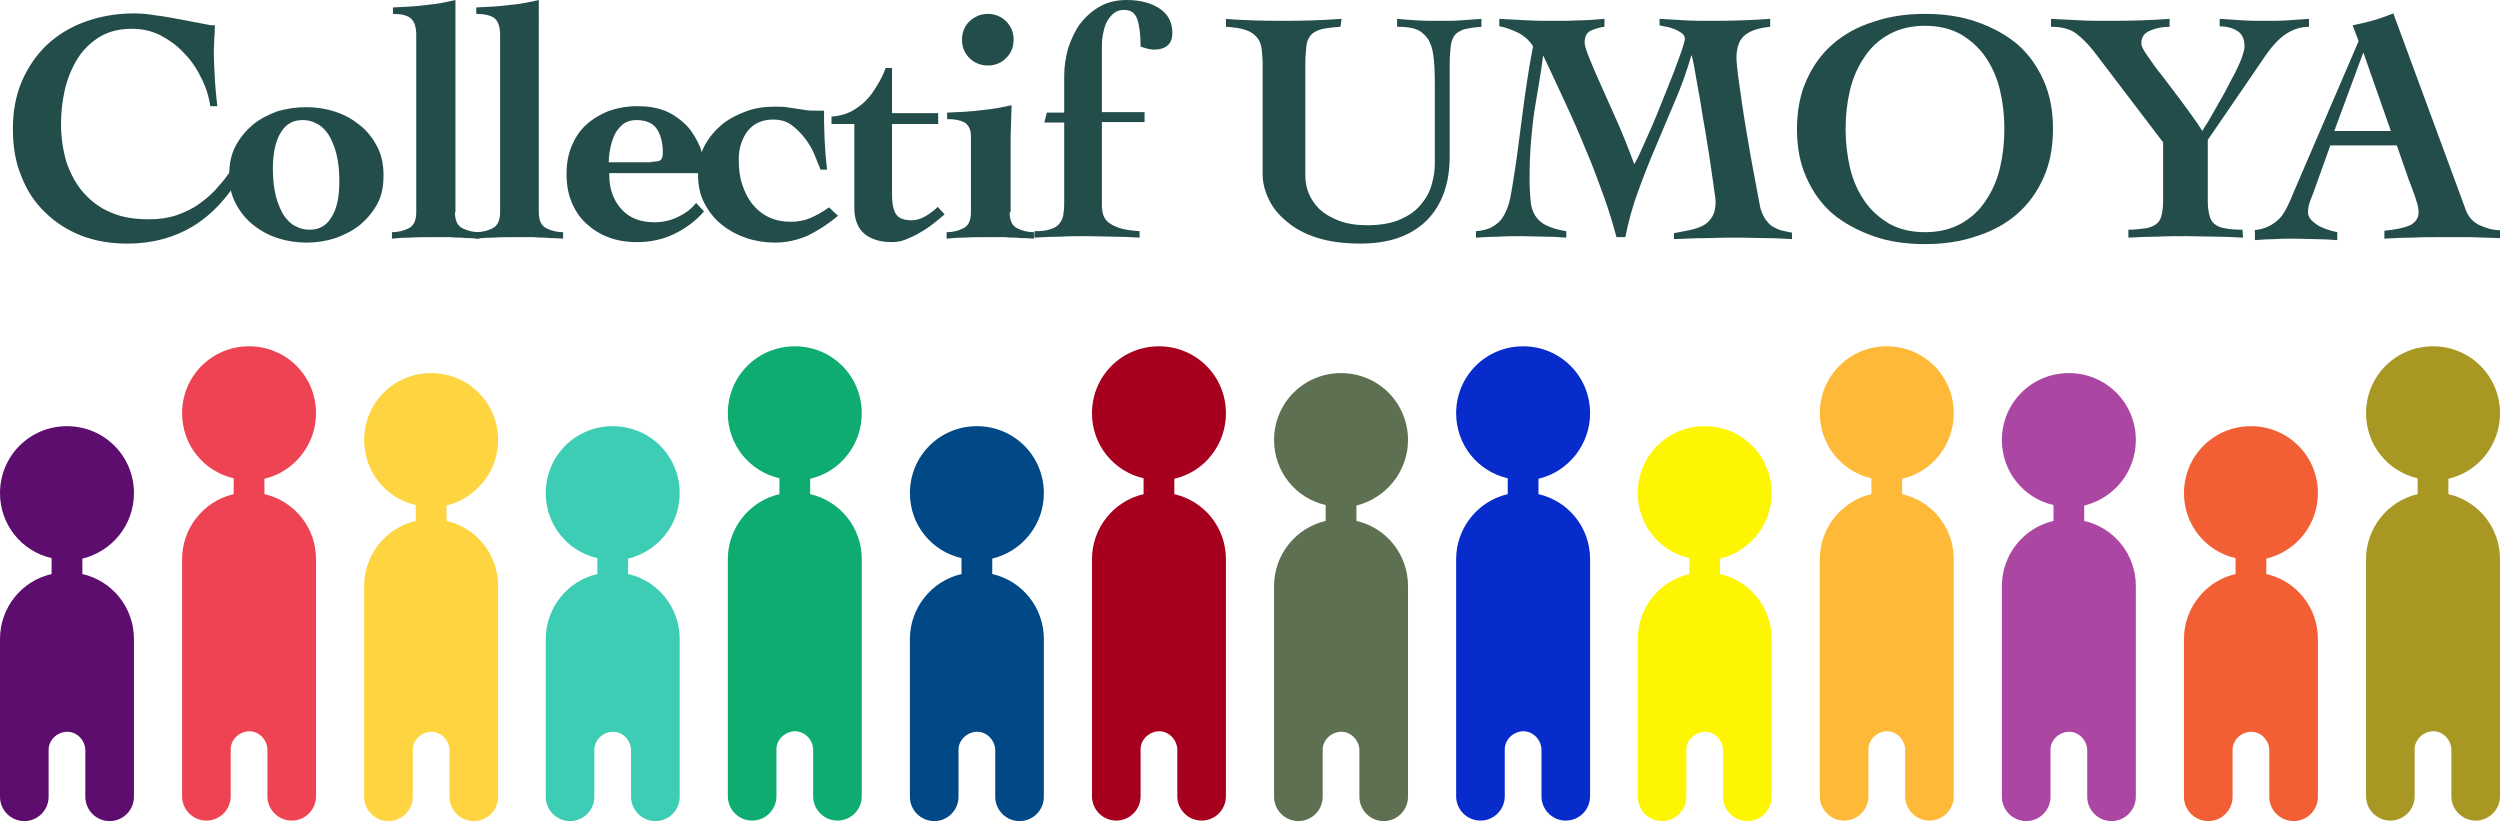 <?xml version="1.0" encoding="UTF-8"?> <svg xmlns="http://www.w3.org/2000/svg" xmlns:xlink="http://www.w3.org/1999/xlink" version="1.1" id="LOGO" x="0px" y="0px" viewBox="0 0 503.9 165.5" style="enable-background:new 0 0 503.9 165.5;" xml:space="preserve"> <style type="text/css"> .st0{fill:#234D4A;} .st1{fill:#5D0D6E;} .st2{fill:#ED4353;} .st3{fill:#FED440;} .st4{fill:#3CCDB4;} .st5{fill:#0FAC71;} .st6{fill:#014886;} .st7{fill:#A7001E;} .st8{fill:#5D7052;} .st9{fill:#082BCB;} .st10{fill:#FEF503;} .st11{fill:#FFB938;} .st12{fill:#AB47A3;} .st13{fill:#F35F34;} .st14{fill:#A89723;} </style> <g> <g> <g> <path class="st0" d="M42.4,21.5c-0.3-2.1-0.9-4-1.9-5.9c-0.9-1.9-2.1-3.6-3.5-5c-1.4-1.5-3-2.6-4.7-3.5c-1.8-0.9-3.7-1.3-5.7-1.3 c-2.7,0-4.9,0.6-6.8,1.8c-1.8,1.2-3.3,2.7-4.4,4.6c-1.1,1.9-1.9,3.9-2.4,6.2c-0.5,2.3-0.7,4.5-0.7,6.6c0,2.8,0.4,5.3,1.1,7.7 c0.8,2.3,1.9,4.4,3.4,6.1c1.5,1.7,3.3,3.1,5.5,4c2.2,1,4.8,1.4,7.8,1.4c2.1,0,4-0.3,5.7-0.9c1.7-0.6,3.3-1.4,4.6-2.4 c1.4-1,2.6-2.1,3.6-3.3c1.1-1.2,2-2.4,2.8-3.7l1.6,1.7c-2.6,4.3-5.7,7.7-9.5,10s-8.2,3.5-13.2,3.5c-3.4,0-6.4-0.5-9.3-1.6 c-2.8-1.1-5.3-2.7-7.3-4.7c-2.1-2-3.7-4.4-4.8-7.3c-1.2-2.8-1.7-6-1.7-9.6c0-3.5,0.6-6.7,1.8-9.5c1.2-2.8,2.9-5.3,5-7.3 c2.1-2,4.7-3.6,7.7-4.7c3-1.1,6.3-1.7,9.9-1.7c1.3,0,2.7,0.1,4.4,0.4c1.7,0.2,3.3,0.5,4.9,0.8c1.6,0.3,3,0.6,4.2,0.8 c1.2,0.2,1.9,0.4,2.1,0.4c0.4,0,0.6,0,0.7-0.1c0,0.9,0,1.8-0.1,2.6c0,0.8-0.1,1.7-0.1,2.6c0,1.9,0.1,3.7,0.2,5.6 c0.1,1.9,0.3,3.7,0.5,5.6H42.4z"></path> <path class="st0" d="M61.7,21.6c2,0,4,0.3,5.8,0.9c1.9,0.6,3.5,1.5,5,2.7c1.5,1.2,2.6,2.6,3.5,4.3c0.9,1.7,1.3,3.6,1.3,5.8 S77,39.3,76.1,41c-0.9,1.7-2.1,3.1-3.5,4.3c-1.5,1.2-3.1,2-5,2.7c-1.9,0.6-3.8,0.9-5.8,0.9c-2,0-4-0.3-5.8-0.9 c-1.9-0.6-3.5-1.5-5-2.7c-1.5-1.2-2.6-2.6-3.5-4.3c-0.9-1.7-1.3-3.6-1.3-5.8s0.4-4.1,1.3-5.8c0.9-1.7,2.1-3.1,3.5-4.3 c1.5-1.2,3.1-2,5-2.7C57.8,21.9,59.7,21.6,61.7,21.6z M55,34c0,2.1,0.2,3.9,0.6,5.5c0.4,1.6,1,2.9,1.6,3.9c0.7,1,1.5,1.8,2.4,2.2 c0.9,0.5,1.8,0.7,2.8,0.7c1.9,0,3.4-0.8,4.4-2.5c1.1-1.7,1.6-4.1,1.6-7.3c0-2.1-0.2-3.9-0.6-5.5c-0.4-1.6-1-2.9-1.6-3.9 c-0.7-1-1.5-1.8-2.4-2.2c-0.9-0.5-1.8-0.7-2.8-0.7c-1.9,0-3.4,0.8-4.4,2.5C55.6,28.3,55,30.7,55,34z"></path> <path class="st0" d="M91.7,42.8c0,1.6,0.5,2.7,1.5,3.2c1,0.5,2.1,0.8,3.4,0.8v1.3c-0.6,0-1.2-0.1-1.7-0.1c-0.6,0-1.2,0-1.9-0.1 c-0.7,0-1.4,0-2.3-0.1c-0.9,0-1.9,0-3,0c-2.2,0-3.9,0-5.2,0.1c-1.3,0-2.5,0.1-3.5,0.2v-1.3c1.3,0,2.4-0.3,3.4-0.8 c1-0.5,1.5-1.6,1.5-3.2V7c0-1.6-0.4-2.7-1.1-3.3s-1.9-0.9-3.6-0.9V1.5c2.3-0.1,4.6-0.2,6.8-0.5c2.2-0.2,4.1-0.6,5.8-1V42.8z"></path> <path class="st0" d="M108.6,42.8c0,1.6,0.5,2.7,1.5,3.2c1,0.5,2.1,0.8,3.4,0.8v1.3c-0.6,0-1.2-0.1-1.7-0.1c-0.6,0-1.2,0-1.9-0.1 c-0.7,0-1.4,0-2.3-0.1c-0.9,0-1.9,0-3,0c-2.2,0-3.9,0-5.2,0.1c-1.3,0-2.5,0.1-3.5,0.2v-1.3c1.3,0,2.4-0.3,3.4-0.8 c1-0.5,1.5-1.6,1.5-3.2V7c0-1.6-0.4-2.7-1.1-3.3S97.6,2.8,96,2.8V1.5c2.3-0.1,4.6-0.2,6.8-0.5c2.2-0.2,4.1-0.6,5.8-1V42.8z"></path> <path class="st0" d="M122.8,35.2c0,2.8,0.8,5.1,2.4,6.9c1.6,1.8,3.8,2.7,6.7,2.7c1.6,0,3.1-0.3,4.6-1c1.5-0.7,2.8-1.6,3.8-2.9 l1.6,1.7c-1.7,2-3.8,3.5-6.1,4.6c-2.3,1.1-4.8,1.6-7.3,1.6c-2.2,0-4.2-0.3-5.9-1c-1.7-0.6-3.2-1.6-4.5-2.8 c-1.3-1.2-2.2-2.6-2.9-4.3c-0.7-1.7-1-3.5-1-5.6c0-2.1,0.3-3.9,1-5.6c0.7-1.7,1.6-3.1,2.9-4.3c1.3-1.2,2.8-2.1,4.5-2.8 c1.7-0.6,3.7-1,5.9-1c2.1,0,4,0.3,5.7,1c1.6,0.7,3,1.7,4.2,2.9c1.1,1.2,2,2.7,2.7,4.3c0.6,1.7,1,3.4,1.2,5.3H122.8z M131.3,32.6 c0.9,0,1.5-0.1,1.8-0.3c0.3-0.2,0.5-0.7,0.5-1.5c0-2-0.4-3.6-1.2-4.8c-0.8-1.2-2.2-1.8-4.2-1.8c-1,0-1.9,0.3-2.6,0.8 c-0.7,0.6-1.3,1.3-1.7,2.1c-0.4,0.9-0.7,1.8-0.9,2.8c-0.2,1-0.3,1.9-0.3,2.8H131.3z"></path> <path class="st0" d="M168.9,43.5c-2,1.7-4.1,3-6.1,4c-2.1,0.9-4.3,1.4-6.5,1.4c-2,0-4-0.3-5.8-0.9s-3.5-1.5-5-2.7 c-1.5-1.2-2.6-2.6-3.5-4.3c-0.9-1.7-1.3-3.6-1.3-5.8s0.4-4.1,1.3-5.8c0.9-1.7,2.1-3.1,3.5-4.3c1.5-1.2,3.1-2,5-2.7 s3.8-0.9,5.8-0.9c0.8,0,1.6,0,2.2,0.1c0.7,0.1,1.4,0.2,2,0.3c0.7,0.1,1.3,0.2,2,0.3c0.6,0.1,1.3,0.1,1.9,0.1h1.7 c0,0.7,0,1.5,0,2.5c0,1,0.1,2,0.1,3.1c0.1,1.1,0.1,2.2,0.2,3.3c0.1,1.1,0.2,2.1,0.3,3h-1.3c-0.4-0.9-0.8-2-1.3-3.2 c-0.5-1.2-1.2-2.3-2-3.3c-0.8-1-1.7-1.9-2.7-2.6c-1-0.7-2.2-1-3.6-1c-2.2,0-3.9,0.8-5.1,2.3c-1.2,1.6-1.8,3.5-1.8,5.8 c0,1.8,0.2,3.5,0.7,5c0.5,1.5,1.2,2.9,2.1,4c0.9,1.1,2,2,3.3,2.6c1.3,0.6,2.7,0.9,4.3,0.9c1.4,0,2.7-0.2,3.9-0.7 c1.2-0.5,2.5-1.2,3.9-2.2L168.9,43.5z"></path> <path class="st0" d="M167.6,25v-1.5c1.4-0.1,2.7-0.4,3.9-1c1.1-0.6,2.1-1.3,3-2.2c0.9-0.9,1.6-1.9,2.3-3.1 c0.7-1.1,1.3-2.3,1.7-3.5h1.3v9.1h9.3V25h-9.3v14.2c0,2,0.3,3.3,0.9,4.1c0.6,0.8,1.7,1.1,3.2,1.1c0.8,0,1.7-0.3,2.6-0.8 c0.9-0.5,1.8-1.2,2.5-1.9l1.4,1.5c-0.7,0.6-1.4,1.2-2.3,1.9c-0.9,0.7-1.8,1.3-2.7,1.8c-1,0.6-1.9,1-2.9,1.4 c-1,0.4-1.9,0.5-2.8,0.5c-2.3,0-4.2-0.6-5.5-1.7c-1.3-1.1-2-2.9-2-5.1V25H167.6z"></path> <path class="st0" d="M203.5,42.8c0,1.6,0.5,2.7,1.5,3.2c1,0.5,2.1,0.8,3.4,0.8v1.3c-0.6,0-1.2-0.1-1.7-0.1c-0.6,0-1.2,0-1.9-0.1 c-0.7,0-1.4,0-2.3-0.1c-0.9,0-1.9,0-3,0c-2.2,0-3.9,0-5.2,0.1c-1.3,0-2.5,0.1-3.5,0.2v-1.3c1.3,0,2.4-0.3,3.4-0.8 c1-0.5,1.5-1.6,1.5-3.2V27.4c0-1.2-0.4-2-1.1-2.6c-0.8-0.5-2-0.8-3.7-0.8v-1.3c2.4-0.1,4.7-0.2,7-0.5c2.2-0.2,4.2-0.6,6-1 c0,1.1-0.1,2.2-0.1,3.3c0,1.1-0.1,2.1-0.1,3.2V42.8z M199.1,2.8c1.4,0,2.7,0.5,3.7,1.5c1,1,1.5,2.2,1.5,3.7s-0.5,2.7-1.5,3.7 c-1,1-2.2,1.5-3.7,1.5c-1.4,0-2.7-0.5-3.7-1.5c-1-1-1.5-2.2-1.5-3.7s0.5-2.7,1.5-3.7C196.5,3.3,197.7,2.8,199.1,2.8z"></path> <path class="st0" d="M222.1,24.7v16.6c0,0.8,0.1,1.5,0.3,2.1s0.6,1.1,1.1,1.5c0.6,0.4,1.3,0.8,2.3,1.1c1,0.3,2.3,0.5,3.9,0.6v1.3 c-1.8-0.1-3.6-0.2-5.3-0.2c-1.7,0-3.5-0.1-5.3-0.1c-1.8,0-3.6,0-5.3,0.1c-1.7,0-3.5,0.1-5.3,0.2v-1.3c1.3,0,2.4-0.1,3.2-0.4 c0.8-0.2,1.4-0.6,1.8-1.1c0.4-0.5,0.7-1,0.8-1.7c0.1-0.7,0.2-1.4,0.2-2.3V24.7h-4l0.5-2h3.5v-7.4c0-1.9,0.3-3.8,0.8-5.6 c0.6-1.8,1.4-3.5,2.4-4.9c1.1-1.4,2.4-2.6,4-3.5c1.6-0.9,3.4-1.3,5.4-1.3c2.7,0,4.9,0.6,6.6,1.7c1.7,1.1,2.6,2.8,2.6,4.9 c0,1.2-0.3,2-1,2.6c-0.6,0.5-1.5,0.8-2.6,0.8c-0.6,0-1.1-0.1-1.5-0.2c-0.4-0.1-0.9-0.3-1.3-0.4c0-2.6-0.3-4.5-0.7-5.6 S228,2,226.6,2c-0.8,0-1.5,0.2-2,0.6c-0.6,0.4-1,1-1.4,1.6c-0.4,0.7-0.6,1.4-0.8,2.3c-0.2,0.9-0.3,1.7-0.3,2.5v13.6h8.6v2H222.1z "></path> <path class="st0" d="M246.8,3.8c3.9,0.3,7.8,0.4,11.7,0.4c4,0,7.9-0.1,11.9-0.4l-0.2,1.6c-1.7,0.1-3,0.3-3.9,0.5 c-1,0.3-1.7,0.7-2.1,1.2c-0.5,0.6-0.8,1.3-0.9,2.3c-0.1,1-0.2,2.2-0.2,3.7v22.3c0,1.2,0.2,2.4,0.7,3.6c0.5,1.2,1.2,2.2,2.2,3.2 c1,0.9,2.3,1.7,3.9,2.3c1.6,0.6,3.5,0.9,5.7,0.9c2.7,0,4.9-0.4,6.7-1.2c1.8-0.8,3.2-1.8,4.2-3.1c1-1.2,1.7-2.5,2.1-4 c0.4-1.4,0.6-2.8,0.6-4V16.6c0-2.2-0.1-4.1-0.3-5.5c-0.2-1.4-0.6-2.6-1.2-3.4c-0.6-0.8-1.4-1.5-2.3-1.8c-1-0.4-2.3-0.5-3.8-0.5 V3.8c1,0.1,2.3,0.2,3.9,0.3c1.5,0.1,3.2,0.1,4.9,0.1c1.4,0,2.8,0,4.1-0.1c1.4-0.1,2.7-0.2,4.1-0.3v1.6c-1.5,0.1-2.6,0.3-3.5,0.5 c-0.8,0.3-1.5,0.7-1.9,1.2c-0.4,0.6-0.7,1.3-0.8,2.3c-0.1,1-0.2,2.2-0.2,3.7v18.4c0,5.6-1.6,9.9-4.7,13 c-3.2,3.1-7.6,4.6-13.3,4.6c-3.4,0-6.3-0.4-8.8-1.2c-2.5-0.8-4.5-1.9-6.1-3.3c-1.6-1.3-2.8-2.8-3.6-4.5c-0.8-1.7-1.2-3.3-1.2-5 v-22c0-1.2-0.1-2.3-0.2-3.2c-0.1-0.9-0.4-1.7-0.9-2.3c-0.5-0.6-1.2-1.2-2.2-1.5c-1-0.4-2.4-0.6-4.1-0.7V3.8z"></path> <path class="st0" d="M325.8,47.7c-0.7-2.5-1.5-5.3-2.6-8.3c-1.1-3-2.2-6.1-3.6-9.3c-1.3-3.2-2.7-6.4-4.2-9.6 c-1.5-3.2-2.9-6.3-4.3-9.2H311c-0.2,1.9-0.5,3.7-0.8,5.5c-0.3,1.7-0.6,3.5-0.9,5.4c-0.3,1.9-0.5,4-0.7,6.2 c-0.2,2.3-0.3,4.9-0.3,7.9c0,1.5,0.1,2.9,0.2,4.1c0.1,1.2,0.4,2.2,0.9,3c0.5,0.8,1.2,1.5,2.2,2c1,0.5,2.3,0.9,4.1,1.2v1.3 c-1.5-0.1-2.9-0.2-4.4-0.2c-1.5,0-2.9-0.1-4.4-0.1c-1.6,0-3.1,0-4.7,0.1c-1.5,0-3.1,0.1-4.7,0.2v-1.3c1.3-0.1,2.5-0.4,3.3-0.9 c0.9-0.5,1.6-1.1,2.1-1.9c0.5-0.8,0.9-1.7,1.2-2.7c0.3-1,0.5-2.1,0.7-3.4c0.8-4.7,1.4-9.5,2-14.2c0.6-4.7,1.3-9.5,2.2-14.2 c-0.8-1.2-1.8-2.1-3-2.7c-1.3-0.6-2.5-1.1-3.8-1.3V3.8c1.9,0.1,3.8,0.2,5.7,0.3c1.9,0.1,3.8,0.1,5.7,0.1c1.6,0,3.2,0,4.9-0.1 c1.7,0,3.3-0.2,4.9-0.3v1.6c-1,0.1-1.9,0.4-2.8,0.8c-0.8,0.4-1.2,1.2-1.2,2.4c0,0.5,0.3,1.5,0.9,3c0.6,1.5,1.4,3.4,2.4,5.6 c1,2.2,2.1,4.7,3.3,7.4c1.2,2.7,2.3,5.5,3.4,8.5c0.3-0.5,0.8-1.4,1.4-2.8c0.6-1.3,1.3-2.9,2.1-4.7c0.8-1.8,1.5-3.6,2.3-5.6 s1.5-3.8,2.2-5.5c0.6-1.7,1.2-3.2,1.6-4.4c0.4-1.2,0.6-2,0.6-2.3c0-0.4-0.2-0.8-0.6-1.1c-0.4-0.3-0.9-0.6-1.4-0.8 c-0.6-0.2-1.1-0.4-1.7-0.5c-0.6-0.1-1-0.2-1.4-0.3V3.8c1.7,0.1,3.5,0.2,5.2,0.3c1.7,0.1,3.5,0.1,5.2,0.1c4,0,7.9-0.1,11.9-0.4 v1.6c-2.1,0.2-3.8,0.7-5,1.6c-1.2,0.9-1.8,2.5-1.8,4.8c0,0.5,0.1,1.5,0.3,3.2c0.2,1.6,0.5,3.5,0.8,5.7c0.3,2.2,0.7,4.5,1.1,6.9 c0.4,2.4,0.8,4.7,1.2,6.8c0.4,2.1,0.7,3.8,1,5.3c0.3,1.5,0.4,2.3,0.5,2.5c0.3,0.9,0.6,1.5,1,2.1c0.4,0.5,0.8,1,1.3,1.3 c0.5,0.3,1.1,0.6,1.7,0.8c0.7,0.2,1.4,0.3,2.3,0.5v1.3c-1.7-0.1-3.4-0.2-5.1-0.2c-1.7,0-3.4-0.1-5.1-0.1c-2.3,0-4.6,0-6.8,0.1 c-2.3,0-4.5,0.1-6.8,0.2v-1.2c1.1-0.2,2.1-0.4,3.1-0.6c1-0.2,1.9-0.5,2.7-0.9c0.8-0.4,1.4-1,1.9-1.8c0.5-0.8,0.7-1.8,0.7-3.2 c0-0.2-0.1-1-0.3-2.3s-0.4-3-0.7-4.9c-0.3-1.9-0.6-4.1-1-6.4c-0.4-2.3-0.8-4.5-1.1-6.6c-0.4-2.1-0.7-4-1-5.6 c-0.3-1.7-0.5-2.8-0.7-3.5h-0.1c-0.9,3.1-2,6.2-3.3,9.2c-1.3,3-2.5,6-3.8,9c-1.3,3-2.5,6.1-3.6,9.1c-1.1,3-2,6.2-2.6,9.3H325.8z"></path> <path class="st0" d="M388,2.8c3.8,0,7.3,0.5,10.4,1.6c3.2,1.1,5.9,2.6,8.2,4.5c2.3,2,4,4.4,5.3,7.3c1.3,2.9,1.9,6.1,1.9,9.8 c0,3.6-0.6,6.9-1.9,9.8c-1.3,2.9-3,5.3-5.3,7.3c-2.3,2-5,3.5-8.2,4.5c-3.2,1.1-6.6,1.6-10.4,1.6c-3.8,0-7.3-0.5-10.4-1.6 s-5.9-2.6-8.2-4.5c-2.3-2-4-4.4-5.3-7.3c-1.3-2.9-1.9-6.1-1.9-9.8c0-3.6,0.6-6.9,1.9-9.8c1.3-2.9,3-5.3,5.3-7.3 c2.3-2,5-3.5,8.2-4.5C380.8,3.3,384.2,2.8,388,2.8z M388,5.2c-2.8,0-5.2,0.6-7.2,1.7c-2,1.1-3.7,2.6-5,4.6 c-1.3,1.9-2.3,4.1-2.9,6.6c-0.6,2.5-0.9,5.1-0.9,7.9c0,2.7,0.3,5.3,0.9,7.9c0.6,2.5,1.6,4.7,2.9,6.6c1.3,1.9,3,3.4,5,4.6 c2,1.1,4.4,1.7,7.2,1.7c2.8,0,5.2-0.6,7.2-1.7c2-1.1,3.7-2.6,5-4.6c1.3-1.9,2.3-4.1,2.9-6.6c0.6-2.5,0.9-5.1,0.9-7.9 c0-2.8-0.3-5.4-0.9-7.9c-0.6-2.5-1.6-4.7-2.9-6.6c-1.3-1.9-3-3.4-5-4.6C393.2,5.8,390.8,5.2,388,5.2z"></path> <path class="st0" d="M413.4,3.8c2,0.1,3.9,0.2,5.9,0.3c1.9,0.1,3.9,0.1,5.9,0.1c4.1,0,8.1-0.1,12.1-0.4v1.6c-1.5,0-2.9,0.3-4,0.8 c-1.2,0.5-1.7,1.4-1.7,2.6c0,0.4,0.4,1.3,1.2,2.4c0.8,1.2,1.8,2.6,3.1,4.2c1.2,1.6,2.6,3.4,4,5.3c1.4,1.9,2.8,3.8,4,5.7 c0.3-0.5,0.7-1.2,1.3-2.1c0.5-0.9,1.1-1.9,1.7-3c0.6-1.1,1.3-2.2,1.9-3.4c0.6-1.2,1.2-2.3,1.8-3.4c0.5-1.1,1-2.1,1.3-3 c0.3-0.9,0.5-1.6,0.5-2.1c0-1.6-0.5-2.6-1.5-3.2c-1-0.6-2.2-0.9-3.5-0.9V3.8c1.6,0.1,3.1,0.2,4.7,0.3c1.5,0.1,3.1,0.1,4.7,0.1 c1.4,0,2.9,0,4.3-0.1c1.4-0.1,2.8-0.2,4.3-0.3v1.6c-1.3,0-2.5,0.3-3.5,0.8c-1,0.5-1.9,1.1-2.8,2c-0.9,0.9-1.7,1.9-2.6,3.2 c-0.8,1.2-1.8,2.6-2.8,4.1L445,28.2v12.1c0,1.2,0.1,2.2,0.3,3c0.2,0.8,0.5,1.4,1,1.8c0.5,0.4,1.2,0.8,2.1,0.9 c0.9,0.2,2.1,0.3,3.6,0.3l0.1,1.6c-1.9-0.1-3.8-0.2-5.7-0.2c-1.9,0-3.8-0.1-5.6-0.1c-2,0-4,0-5.9,0.1c-1.9,0-3.9,0.1-5.9,0.2 v-1.6c1.5,0,2.7-0.2,3.6-0.3c0.9-0.2,1.6-0.5,2.1-0.9c0.5-0.4,0.9-1.1,1-1.8c0.2-0.8,0.3-1.8,0.3-3V28.7l-14-18.4 c-1.2-1.5-2.4-2.7-3.6-3.6c-1.3-0.9-2.9-1.3-5-1.3V3.8z"></path> <path class="st0" d="M454.2,46.4c1.3-0.1,2.3-0.4,3.1-0.8c0.8-0.4,1.5-0.9,2.1-1.5c0.6-0.6,1.1-1.4,1.5-2.2 c0.4-0.8,0.9-1.8,1.3-2.9l13.2-30.7l-1.2-3.2c1.4-0.3,2.8-0.6,4.2-1c1.4-0.4,2.7-0.9,4-1.4L497,42.3c0.5,1.4,1.5,2.5,2.8,3.1 c1.3,0.6,2.7,1,4.1,1v1.6c-0.9,0-1.8-0.1-2.9-0.1c-1.1,0-2.1-0.1-3.2-0.1c-1.1,0-2.1,0-3.2,0c-1,0-2,0-2.8,0 c-1.9,0-3.7,0-5.6,0.1c-1.9,0-3.7,0.1-5.6,0.2v-1.6c2.3-0.2,4-0.6,5.2-1.1c1.1-0.6,1.7-1.5,1.7-2.6c0-0.4-0.1-0.9-0.2-1.5 c-0.2-0.6-0.4-1.3-0.6-1.9c-0.2-0.6-0.5-1.3-0.7-1.9c-0.2-0.6-0.5-1.2-0.6-1.6l-2.3-6.6h-13.4l-3.4,9.5c-0.2,0.6-0.5,1.2-0.7,1.8 c-0.2,0.6-0.4,1.3-0.4,2.2c0,0.5,0.2,1,0.6,1.5c0.4,0.4,0.9,0.8,1.5,1.2c0.6,0.3,1.3,0.6,1.9,0.8c0.7,0.2,1.3,0.4,1.9,0.5v1.6 c-1.4-0.1-2.9-0.2-4.3-0.2c-1.5,0-2.9-0.1-4.3-0.1c-1.3,0-2.7,0-4,0.1c-1.3,0-2.7,0.1-4,0.2V46.4z M481.9,26.4l-5.5-15.7h-0.1 l-5.8,15.7H481.9z"></path> </g> </g> <g> <path id="Tracé_3_00000156565577224126770400000014618295922039265153_" class="st1" d="M27,99.4c0-7.5-6-13.5-13.5-13.5 C6,85.9,0,91.9,0,99.4c0,6.3,4.3,11.7,10.4,13.1v3.2C4.3,117.1,0,122.5,0,128.8v31.8c0,2.7,2.2,4.9,4.9,4.9c2.7,0,4.9-2.2,4.9-4.9 l0,0v-9.3c-0.1-2,1.6-3.7,3.6-3.8c2-0.1,3.7,1.6,3.8,3.6c0,0.1,0,0.1,0,0.2v9.3c0,2.7,2.2,4.9,4.9,4.9c2.7,0,4.9-2.2,4.9-4.9 v-31.8c0-6.3-4.3-11.7-10.4-13.1v-3.1C22.7,111.1,27,105.7,27,99.4"></path> <path id="Tracé_3_00000037652932761601559170000015457769773378163613_" class="st2" d="M63.7,83.3c0-7.5-6-13.5-13.5-13.5 c-7.5,0-13.5,6-13.5,13.5c0,6.3,4.3,11.7,10.4,13.1v3.2c-6.1,1.4-10.4,6.9-10.4,13.1v47.8c0,2.7,2.2,4.9,4.9,4.9 c2.7,0,4.9-2.2,4.9-4.9l0,0v-9.3c-0.1-2,1.6-3.7,3.6-3.8c2-0.1,3.7,1.6,3.8,3.6c0,0.1,0,0.1,0,0.2v9.3c0,2.7,2.2,4.9,4.9,4.9 c2.7,0,4.9-2.2,4.9-4.9v-47.8c0-6.3-4.3-11.7-10.4-13.1v-3.1C59.3,95.1,63.7,89.6,63.7,83.3"></path> <path id="Tracé_3_00000145758822970546681480000005699246709121138092_" class="st3" d="M100.4,88.7c0-7.5-6-13.5-13.5-13.5 c-7.5,0-13.5,6-13.5,13.5c0,6.3,4.3,11.7,10.4,13.1v3.2c-6.1,1.4-10.4,6.9-10.4,13.1v42.5c0,2.7,2.2,4.9,4.9,4.9 c2.7,0,4.9-2.2,4.9-4.9l0,0v-9.3c-0.1-2,1.6-3.7,3.6-3.8c2-0.1,3.7,1.6,3.8,3.6c0,0.1,0,0.1,0,0.2v9.3c0,2.7,2.2,4.9,4.9,4.9 c2.7,0,4.9-2.2,4.9-4.9v-42.5c0-6.3-4.3-11.7-10.4-13.1v-3.1C96,100.4,100.4,95,100.4,88.7"></path> <path id="Tracé_3_00000085943028888080591150000011288138924739540657_" class="st4" d="M137,99.4c0-7.5-6-13.5-13.5-13.5 c-7.5,0-13.5,6-13.5,13.5c0,6.3,4.3,11.7,10.4,13.1v3.2c-6.1,1.4-10.4,6.9-10.4,13.1v31.8c0,2.7,2.2,4.9,4.9,4.9 c2.7,0,4.9-2.2,4.9-4.9l0,0v-9.3c-0.1-2,1.6-3.7,3.6-3.8c2-0.1,3.7,1.6,3.8,3.6c0,0.1,0,0.1,0,0.2v9.3c0,2.7,2.2,4.9,4.9,4.9 c2.7,0,4.9-2.2,4.9-4.9v-31.8c0-6.3-4.3-11.7-10.4-13.1v-3.1C132.7,111.1,137,105.7,137,99.4"></path> <path id="Tracé_3_00000003784117924930463450000005473811395931781009_" class="st5" d="M173.7,83.3c0-7.5-6-13.5-13.5-13.5 c-7.5,0-13.5,6-13.5,13.5c0,6.3,4.3,11.7,10.4,13.1v3.2c-6.1,1.4-10.4,6.9-10.4,13.1v47.8c0,2.7,2.2,4.9,4.9,4.9 c2.7,0,4.9-2.2,4.9-4.9l0,0v-9.3c-0.1-2,1.6-3.7,3.6-3.8c2-0.1,3.7,1.6,3.8,3.6c0,0.1,0,0.1,0,0.2v9.3c0,2.7,2.2,4.9,4.9,4.9 c2.7,0,4.9-2.2,4.9-4.9v-47.8c0-6.3-4.3-11.7-10.4-13.1v-3.1C169.4,95.1,173.7,89.6,173.7,83.3"></path> <path id="Tracé_3_00000114041350463775233860000006054089568745273492_" class="st6" d="M210.4,99.4c0-7.5-6-13.5-13.5-13.5 c-7.5,0-13.5,6-13.5,13.5c0,6.3,4.3,11.7,10.4,13.1v3.2c-6.1,1.4-10.4,6.9-10.4,13.1v31.8c0,2.7,2.2,4.9,4.9,4.9 c2.7,0,4.9-2.2,4.9-4.9l0,0v-9.3c-0.1-2,1.6-3.7,3.6-3.8c2-0.1,3.7,1.6,3.8,3.6c0,0.1,0,0.1,0,0.2v9.3c0,2.7,2.2,4.9,4.9,4.9 c2.7,0,4.9-2.2,4.9-4.9v-31.8c0-6.3-4.3-11.7-10.4-13.1v-3.1C206.1,111.1,210.4,105.7,210.4,99.4"></path> <path id="Tracé_3_00000111883315420150019000000016821545069453283207_" class="st7" d="M247.1,83.3c0-7.5-6-13.5-13.5-13.5 s-13.5,6-13.5,13.5c0,6.3,4.3,11.7,10.4,13.1v3.2c-6.1,1.4-10.4,6.9-10.4,13.1v47.8c0,2.7,2.2,4.9,4.9,4.9c2.7,0,4.9-2.2,4.9-4.9 l0,0v-9.3c-0.1-2,1.6-3.7,3.6-3.8c2-0.1,3.7,1.6,3.8,3.6c0,0.1,0,0.1,0,0.2v9.3c0,2.7,2.2,4.9,4.9,4.9c2.7,0,4.9-2.2,4.9-4.9 v-47.8c0-6.3-4.3-11.7-10.4-13.1v-3.1C242.8,95.1,247.1,89.6,247.1,83.3"></path> <path id="Tracé_3_00000059308809619666584310000017137066025174242235_" class="st8" d="M283.8,88.7c0-7.5-6-13.5-13.5-13.5 c-7.5,0-13.5,6-13.5,13.5c0,6.3,4.3,11.7,10.4,13.1v3.2c-6.1,1.4-10.4,6.9-10.4,13.1v42.5c0,2.7,2.2,4.9,4.9,4.9 c2.7,0,4.9-2.2,4.9-4.9l0,0v-9.3c-0.1-2,1.6-3.7,3.6-3.8c2-0.1,3.7,1.6,3.8,3.6c0,0.1,0,0.1,0,0.2v9.3c0,2.7,2.2,4.9,4.9,4.9 c2.7,0,4.9-2.2,4.9-4.9v-42.5c0-6.3-4.3-11.7-10.4-13.1v-3.1C279.4,100.4,283.8,95,283.8,88.7"></path> <path id="Tracé_3_00000111908036362170380680000003898958221337812884_" class="st9" d="M320.5,83.3c0-7.5-6-13.5-13.5-13.5 c-7.5,0-13.5,6-13.5,13.5c0,6.3,4.3,11.7,10.4,13.1v3.2c-6.1,1.4-10.4,6.9-10.4,13.1v47.8c0,2.7,2.2,4.9,4.9,4.9s4.9-2.2,4.9-4.9 l0,0v-9.3c-0.1-2,1.6-3.7,3.6-3.8c2-0.1,3.7,1.6,3.8,3.6c0,0.1,0,0.1,0,0.2v9.3c0,2.7,2.2,4.9,4.9,4.9c2.7,0,4.9-2.2,4.9-4.9 v-47.8c0-6.3-4.3-11.7-10.4-13.1v-3.1C316.1,95.1,320.5,89.6,320.5,83.3"></path> <path id="Tracé_3_00000126288675164346451750000012414813290111963057_" class="st10" d="M357.1,99.4c0-7.5-6-13.5-13.5-13.5 c-7.5,0-13.5,6-13.5,13.5c0,6.3,4.3,11.7,10.4,13.1v3.2c-6.1,1.4-10.4,6.9-10.4,13.1v31.8c0,2.7,2.2,4.9,4.9,4.9 c2.7,0,4.9-2.2,4.9-4.9l0,0v-9.3c-0.1-2,1.6-3.7,3.6-3.8c2-0.1,3.7,1.6,3.8,3.6c0,0.1,0,0.1,0,0.2v9.3c0,2.7,2.2,4.9,4.9,4.9 s4.9-2.2,4.9-4.9v-31.8c0-6.3-4.3-11.7-10.4-13.1v-3.1C352.8,111.1,357.1,105.7,357.1,99.4"></path> <path id="Tracé_3_00000165221485145086495890000005406011074172934823_" class="st11" d="M393.8,83.3c0-7.5-6-13.5-13.5-13.5 c-7.5,0-13.5,6-13.5,13.5c0,6.3,4.3,11.7,10.4,13.1v3.2c-6.1,1.4-10.4,6.9-10.4,13.1v47.8c0,2.7,2.2,4.9,4.9,4.9 c2.7,0,4.9-2.2,4.9-4.9l0,0v-9.3c-0.1-2,1.6-3.7,3.6-3.8c2-0.1,3.7,1.6,3.8,3.6c0,0.1,0,0.1,0,0.2v9.3c0,2.7,2.2,4.9,4.9,4.9 c2.7,0,4.9-2.2,4.9-4.9v-47.8c0-6.3-4.3-11.7-10.4-13.1v-3.1C389.5,95.1,393.8,89.6,393.8,83.3"></path> <path id="Tracé_3_00000077314941624100579610000002969068947278548610_" class="st12" d="M430.5,88.7c0-7.5-6-13.5-13.5-13.5 c-7.5,0-13.5,6-13.5,13.5c0,6.3,4.3,11.7,10.4,13.1v3.2c-6.1,1.4-10.4,6.9-10.4,13.1v42.5c0,2.7,2.2,4.9,4.9,4.9s4.9-2.2,4.9-4.9 l0,0v-9.3c-0.1-2,1.6-3.7,3.6-3.8c2-0.1,3.7,1.6,3.8,3.6c0,0.1,0,0.1,0,0.2v9.3c0,2.7,2.2,4.9,4.9,4.9s4.9-2.2,4.9-4.9v-42.5 c0-6.3-4.3-11.7-10.4-13.1v-3.1C426.2,100.4,430.5,95,430.5,88.7"></path> <path id="Tracé_3_00000098207161869202774930000007866970262507418046_" class="st13" d="M467.2,99.4c0-7.5-6-13.5-13.5-13.5 c-7.5,0-13.5,6-13.5,13.5c0,6.3,4.3,11.7,10.4,13.1v3.2c-6.1,1.4-10.4,6.9-10.4,13.1v31.8c0,2.7,2.2,4.9,4.9,4.9 c2.7,0,4.9-2.2,4.9-4.9l0,0v-9.3c-0.1-2,1.6-3.7,3.6-3.8c2-0.1,3.7,1.6,3.8,3.6c0,0.1,0,0.1,0,0.2v9.3c0,2.7,2.2,4.9,4.9,4.9 s4.9-2.2,4.9-4.9v-31.8c0-6.3-4.3-11.7-10.4-13.1v-3.1C462.9,111.1,467.2,105.7,467.2,99.4"></path> <path id="Tracé_3_00000056404965389384909530000013302203301873694848_" class="st14" d="M503.9,83.3c0-7.5-6-13.5-13.5-13.5 c-7.5,0-13.5,6-13.5,13.5c0,6.3,4.3,11.7,10.4,13.1v3.2c-6.1,1.4-10.4,6.9-10.4,13.1v47.8c0,2.7,2.2,4.9,4.9,4.9s4.9-2.2,4.9-4.9 l0,0v-9.3c-0.1-2,1.6-3.7,3.6-3.8c2-0.1,3.7,1.6,3.8,3.6c0,0.1,0,0.1,0,0.2v9.3c0,2.7,2.2,4.9,4.9,4.9c2.7,0,4.9-2.2,4.9-4.9 v-47.8c0-6.3-4.3-11.7-10.4-13.1v-3.1C499.6,95.1,503.9,89.6,503.9,83.3"></path> </g> </g> </svg> 